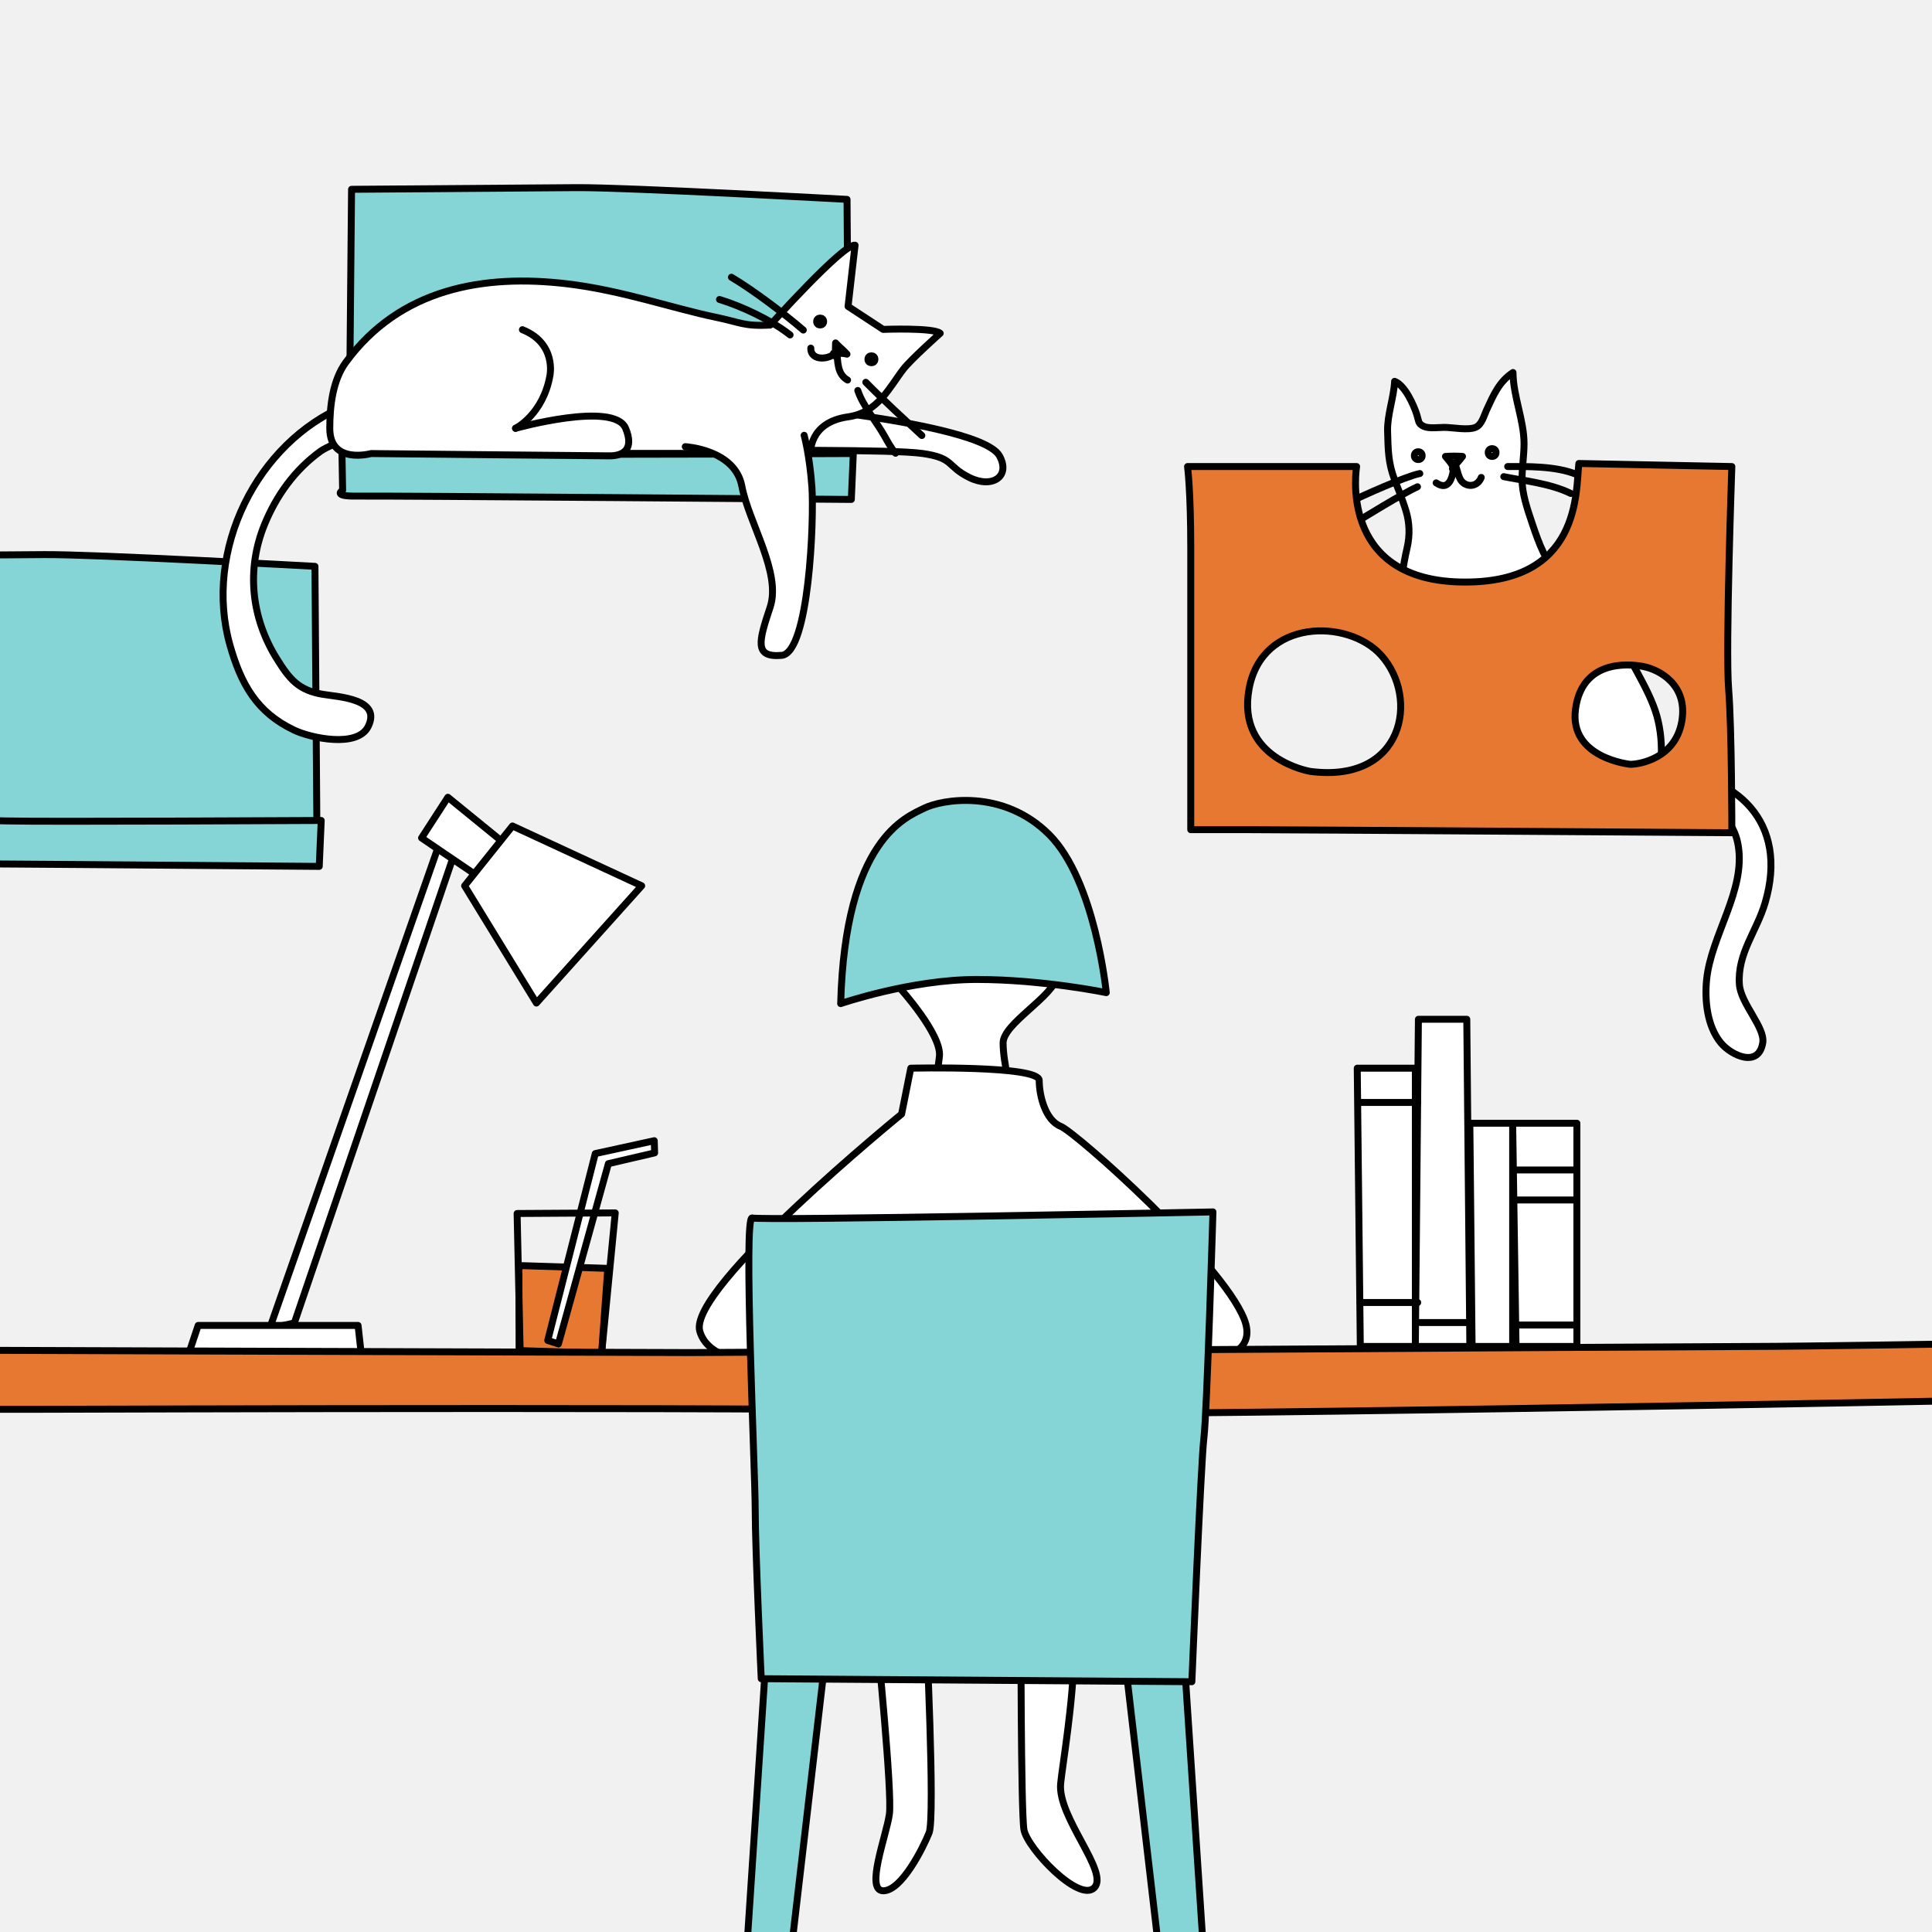 <?xml version="1.0" encoding="UTF-8"?>
<svg id="_レイヤー_1" data-name="レイヤー 1" xmlns="http://www.w3.org/2000/svg" width="300" height="300" xmlns:xlink="http://www.w3.org/1999/xlink" viewBox="0 0 300 300">
  <defs>
    <style>
      .cls-1 {
        clip-path: url(#clippath);
      }

      .cls-2, .cls-3 {
        fill: #f1f1f1;
      }

      .cls-4 {
        fill: #85d4d6;
      }

      .cls-4, .cls-5, .cls-6, .cls-7 {
        stroke: #000;
        stroke-linecap: round;
        stroke-linejoin: round;
        stroke-width: 1.079px;
      }

      .cls-5 {
        fill: #fff;
      }

      .cls-6 {
        fill: #e67832;
      }

      .cls-3 {
        stroke-width: 0px;
      }

      .cls-7 {
        fill: none;
      }
    </style>
    <clipPath id="clippath">
      <rect class="cls-3" width="300" height="300"/>
    </clipPath>
  </defs>
  <rect class="cls-2" width="300" height="300"/>
  <g class="cls-1">
    <g>
      <g>
        <polygon class="cls-6" points="80.579 196.514 94.378 196.952 93.419 210.125 80.605 209.718 80.579 196.514"/>
        <polygon class="cls-5" points="85.053 208.138 92.433 179.13 101.593 177.129 101.649 179.021 94.47 180.694 86.71 208.688 85.053 208.138"/>
        <polygon class="cls-7" points="80.773 210.082 80.297 188.432 95.536 188.339 93.419 210.125 80.773 210.082"/>
      </g>
      <path class="cls-4" d="M54.194,72.136l.395-42.74s27.065-.201,34.9-.259c7.835-.058,42.038,1.824,42.038,1.824l.296,39.885-77.629,1.289Z"/>
      <path class="cls-4" d="M53.094,69.949s20.449.278,30.528.544c5.688.15,48.879-.071,48.879-.071l-.308,7.129s-72.866-.591-76.791-.52-2.198-.91-2.198-.91l-.111-6.172Z"/>
      <path class="cls-4" d="M-28.428,129.117l.395-42.74,34.9-.259c7.835-.058,42.038,1.824,42.038,1.824l.296,39.885-77.629,1.289Z"/>
      <path class="cls-5" d="M53.7,62.948c-13.814,5.725-22.147,22.551-17.989,37.233,1.723,6.085,4.185,10.456,9.979,13.202,2.562,1.215,9.814,2.804,11.48-.569,2.115-4.282-4.523-4.588-6.971-4.986-3.821-.621-5.217-2.307-7.272-5.627-3.921-6.335-4.687-13.798-1.861-20.735,1.829-4.489,4.722-8.537,8.714-11.404,2.071-1.487,9.087-2.988,3.919-7.114Z"/>
      <path class="cls-5" d="M136.203,254.664s2.374,23.742,1.899,27.066c-.475,3.324-3.799,11.871-.95,11.871s6.173-6.648,7.123-9.022c.95-2.374-.475-31.814-.475-31.814l-7.597,1.899Z"/>
      <path class="cls-5" d="M158.521,250.865s0,30.39.475,33.239c.475,2.849,8.547,11.396,10.921,9.022s-5.698-10.921-5.223-16.145c.475-5.223,7.123-40.836-6.173-26.116Z"/>
      <path class="cls-5" d="M139.742,153.441s6.476,7.158,6.135,10.566c-.341,3.408-1.363,6.135-1.363,6.135h12.611s-1.363-5.113-1.363-8.18,7.839-7.158,8.521-10.566c.682-3.408-16.701-16.36-24.54,2.045Z"/>
      <path class="cls-4" d="M130.54,155.839s10.907-3.749,21.132-3.749,20.11,2.045,20.11,2.045c0,0-1.704-17.383-8.862-24.54-7.158-7.158-16.701-5.453-19.428-4.09-2.727,1.363-12.27,4.772-12.952,30.335Z"/>
      <path class="cls-5" d="M141.426,165.869s19.943-.475,19.943,1.899.95,6.173,3.324,7.123c2.374.95,24.941,21.042,28.49,29.915,3.799,9.497-18.044,6.648-18.044,6.648l3.324,30.39-48.434,1.425,3.324-32.764s-22.293,4.595-24.692-3.799c-1.899-6.648,31.339-33.714,31.339-33.714l1.425-7.123Z"/>
      <polygon class="cls-4" points="118.94 257.394 115.399 311.17 121.892 311.17 128.385 255.523 118.94 257.394"/>
      <polygon class="cls-4" points="183.87 257.394 187.412 311.17 180.919 311.17 174.426 255.523 183.87 257.394"/>
      <polygon class="cls-5" points="41.875 206.281 68.681 129.694 71.234 130.545 45.705 205.43 41.875 206.281"/>
      <polygon class="cls-5" points="69.546 123.8 79.577 131.974 74.747 136.433 65.459 130.117 69.546 123.8"/>
      <polygon class="cls-5" points="79.577 128.259 72.146 137.548 83.293 155.753 99.641 137.548 79.577 128.259"/>
      <polygon class="cls-5" points="29.364 210.029 30.77 205.812 55.601 205.812 56.069 210.029 29.364 210.029"/>
      <path class="cls-6" d="M-38.063,209.554s139.128.475,145.301.475,157.172-.95,164.769-.95,36.563-.475,36.563-.475l.475,8.807s-143.876,2.849-156.697,1.899c-12.821-.95-140.077-.475-146.725-.475h-44.635l.95-9.282Z"/>
      <path class="cls-4" d="M118.204,260.667l66.869.468s1.403-34.136,1.87-37.877,1.403-35.071,1.403-35.071c0,0-70.143,1.403-71.545.935s.468,39.28.468,45.359.935,26.187.935,26.187Z"/>
      <polygon class="cls-5" points="211.228 209.079 210.753 165.869 219.775 165.869 219.775 209.079 211.228 209.079"/>
      <polygon class="cls-5" points="228.587 209.079 228.237 174.416 234.885 174.416 234.885 209.079 228.587 209.079"/>
      <polygon class="cls-5" points="235.41 209.079 234.885 174.416 244.857 174.416 244.857 209.079 235.41 209.079"/>
      <polygon class="cls-5" points="219.775 209.079 220.25 158.272 227.762 158.272 228.237 209.079 219.775 209.079"/>
      <g>
        <path class="cls-5" d="M218.317,79.329c.566,1.842.62,3.795.191,5.674-.646,2.825-1.161,6.065-.938,8.813.241,2.974,1.469,5.363,2.77,7.905.981,1.917,2.269,6.897,2.286,8.991.043,5.303-.437,4.497.144,9.791.153,1.393.335,2.043-.449,3.044-.688.878-2.313,2.408-1.234,3.479,1.593,1.582,5.037.156,6.873-.008,6.285,0,21.566,4.723,27.282-1.689,3.132-3.513,3.234-9.952,2.022-14.204-1.248-4.38-4.698-9.081-6.369-13.325-1.715-4.354-9.188-7.722-11.201-11.929-.734-1.535-1.272-3.09-1.817-4.713-.722-2.151-1.539-4.502-1.536-6.781.003-1.809.31-3.66.312-5.463.004-3.678-1.686-7.347-1.715-11.071-2.152,1.406-3.038,3.517-4.088,5.786-.445.963-.732,2.249-1.668,2.701-1.137.549-3.649.034-4.875.034-.891,0-2.396.212-3.208-.152-.913-.41-.761-.773-1.097-1.829-.49-1.536-1.861-4.589-3.448-5.17-.118,2.545-1.164,5.213-1.09,7.76.086,2.922.086,4.824,1.067,7.467.243.655,1.145,2.797,1.788,4.887Z"/>
        <circle class="cls-7" cx="220.226" cy="70.754" r=".604"/>
        <circle class="cls-7" cx="231.696" cy="70.271" r=".604"/>
        <path class="cls-7" d="M225.775,73.024c-.131-.809-.824-1.56-1.324-2.149.861-.064,1.782-.059,2.645-.003-.412.577-1.274,1.466-1.563,1.91"/>
        <path class="cls-7" d="M223.003,74.98c2.309,1.549,2.687-1.593,2.804-3.13.581.951.522,2.569,1.543,3.22,1.057.674,2.255.16,2.656-.935"/>
        <path class="cls-7" d="M220.467,73.531c-2.282.463-8.876,3.437-10.956,4.453"/>
        <path class="cls-7" d="M220.105,75.584c-2.131.954-8.388,4.788-10.367,6.022"/>
        <path class="cls-7" d="M234.111,72.445c2.738-.004,7.536-.118,10.704,1.24"/>
        <path class="cls-7" d="M233.507,74.014c2.721.578,7.235,1.028,10.403,2.612"/>
        <path class="cls-5" d="M257.776,119.533c12.003.567,20.005,8.142,16.313,20.646-1.325,4.487-4.33,7.85-3.998,12.678.205,2.991,4.014,6.683,3.629,9.065-.638,3.95-4.885,1.991-6.527-.01-2.093-2.55-2.519-6.532-2.192-9.78.694-6.901,6.078-13.829,4.909-20.828-.932-5.577-5.295-6.065-9.98-7.065-1.392-.297-4.258-.559-4.96-2.244-.928-2.227,1.272-3.676,2.806-2.463Z"/>
      </g>
      <path class="cls-5" d="M114.326,62.151s10.328,1.068,17.806,2.137c7.479,1.068,21.284,3.289,23.064,6.495,1.781,3.205-1.131,5.136-4.692,3.356s-2.312-2.999-7.179-3.712c-4.867-.712-26.235-.356-31.933-.712"/>
      <path class="cls-5" d="M80.053,66.509s15.314-4.274,17.094,0c1.356,3.254-.356,4.274-2.493,4.274s-37.037-.356-37.037-.356c0,0-6.41,1.781-6.41-3.917,0-3.541.485-7.511,2.494-10.249,8.44-11.502,21.44-13.729,34.377-12.189,8.443,1.005,16.481,3.823,22.958,5.165,4.028.834,4.436,1.445,8.548,1.246,0,0,11.398-12.697,13.19-12.407l-1.089,9.5,5.446,3.572s7.813-.301,8.865.601c0,0-4.511,4.018-5.71,5.56-2.104,2.705-3.907,6.762-8.595,7.419-6.159.864-5.821,5.677-5.821,5.677h-28.947"/>
      <path class="cls-5" d="M124.866,67.592s.85,3.055,1.206,8.041c.356,4.986-.434,25.777-4.707,26.133s-3.561-2.137-1.781-7.479c1.781-5.342-3.321-13.099-4.39-18.797-1.068-5.698-8.787-6.132-8.787-6.132"/>
      <path class="cls-6" d="M268.921,72.445l-23.756-.475c-.5,4.155.5,18.875-18.505,18.4-19.005-.475-16.004-17.925-16.004-17.925h-26.257s.5,3.68.5,12.702v43.685h9.377c5.001,0,74.644.475,74.644.475,0,0,0-16.144-.5-22.317-.5-6.173.5-34.545.5-34.545ZM203.457,119.782s-11.503-1.899-9.502-12.821c2-10.921,15.359-10.924,20.505-5.223,6.002,6.648,3.501,19.943-11.003,18.044ZM261.144,112.035c-1,5.698-6.502,6.648-8.002,6.648,0,0-9.502-.95-8.502-8.547s8.002-7.123,10.503-6.648c2.501.475,7.002,2.849,6.001,8.547Z"/>
      <g>
        <circle class="cls-5" cx="127.35" cy="49.927" r=".54"/>
        <circle class="cls-5" cx="135.314" cy="55.788" r=".54"/>
        <path class="cls-7" d="M129.725,55.314c0-.686-.012-1.386.023-2.062.543.615,1.261,1.146,1.768,1.738-.669-.18-1.385-.124-2.092-.128"/>
        <path class="cls-7" d="M125.9,54.056c-.042,2.134,3.148,1.819,4.026.496.192,1.612.035,3.511,1.683,4.462"/>
        <path class="cls-7" d="M143.143,67.624c-2.91-2.686-5.898-5.413-8.701-8.264"/>
        <path class="cls-7" d="M124.736,51.251c-2.974-2.562-7.791-6.204-11.163-8.203"/>
        <path class="cls-7" d="M122.683,52.008c-2.848-2.257-7.477-4.449-10.961-5.506"/>
        <path class="cls-7" d="M133.199,60.632c.736,2.308,2.904,4.874,4.09,6.984.526.935,1.107,2.004,1.77,2.763"/>
      </g>
      <path class="cls-5" d="M80.053,66.509s4.274-2.137,5.342-8.191c0,0,1.068-4.986-4.274-7.123"/>
      <path class="cls-4" d="M-29.528,126.93s20.449.278,30.528.544c5.688.15,48.879-.071,48.879-.071l-.308,7.129s-72.866-.591-76.791-.52-2.198-.91-2.198-.91l-.111-6.172Z"/>
      <line class="cls-4" x1="211.211" y1="171.187" x2="220.143" y2="171.187"/>
      <line class="cls-4" x1="211.211" y1="202.255" x2="220.143" y2="202.255"/>
      <line class="cls-4" x1="235.421" y1="181.672" x2="244.353" y2="181.672"/>
      <line class="cls-4" x1="235.421" y1="186.332" x2="244.353" y2="186.332"/>
      <line class="cls-4" x1="235.421" y1="205.75" x2="244.353" y2="205.75"/>
      <line class="cls-4" x1="220.532" y1="205.361" x2="227.654" y2="205.361"/>
    </g>
  </g>
</svg>